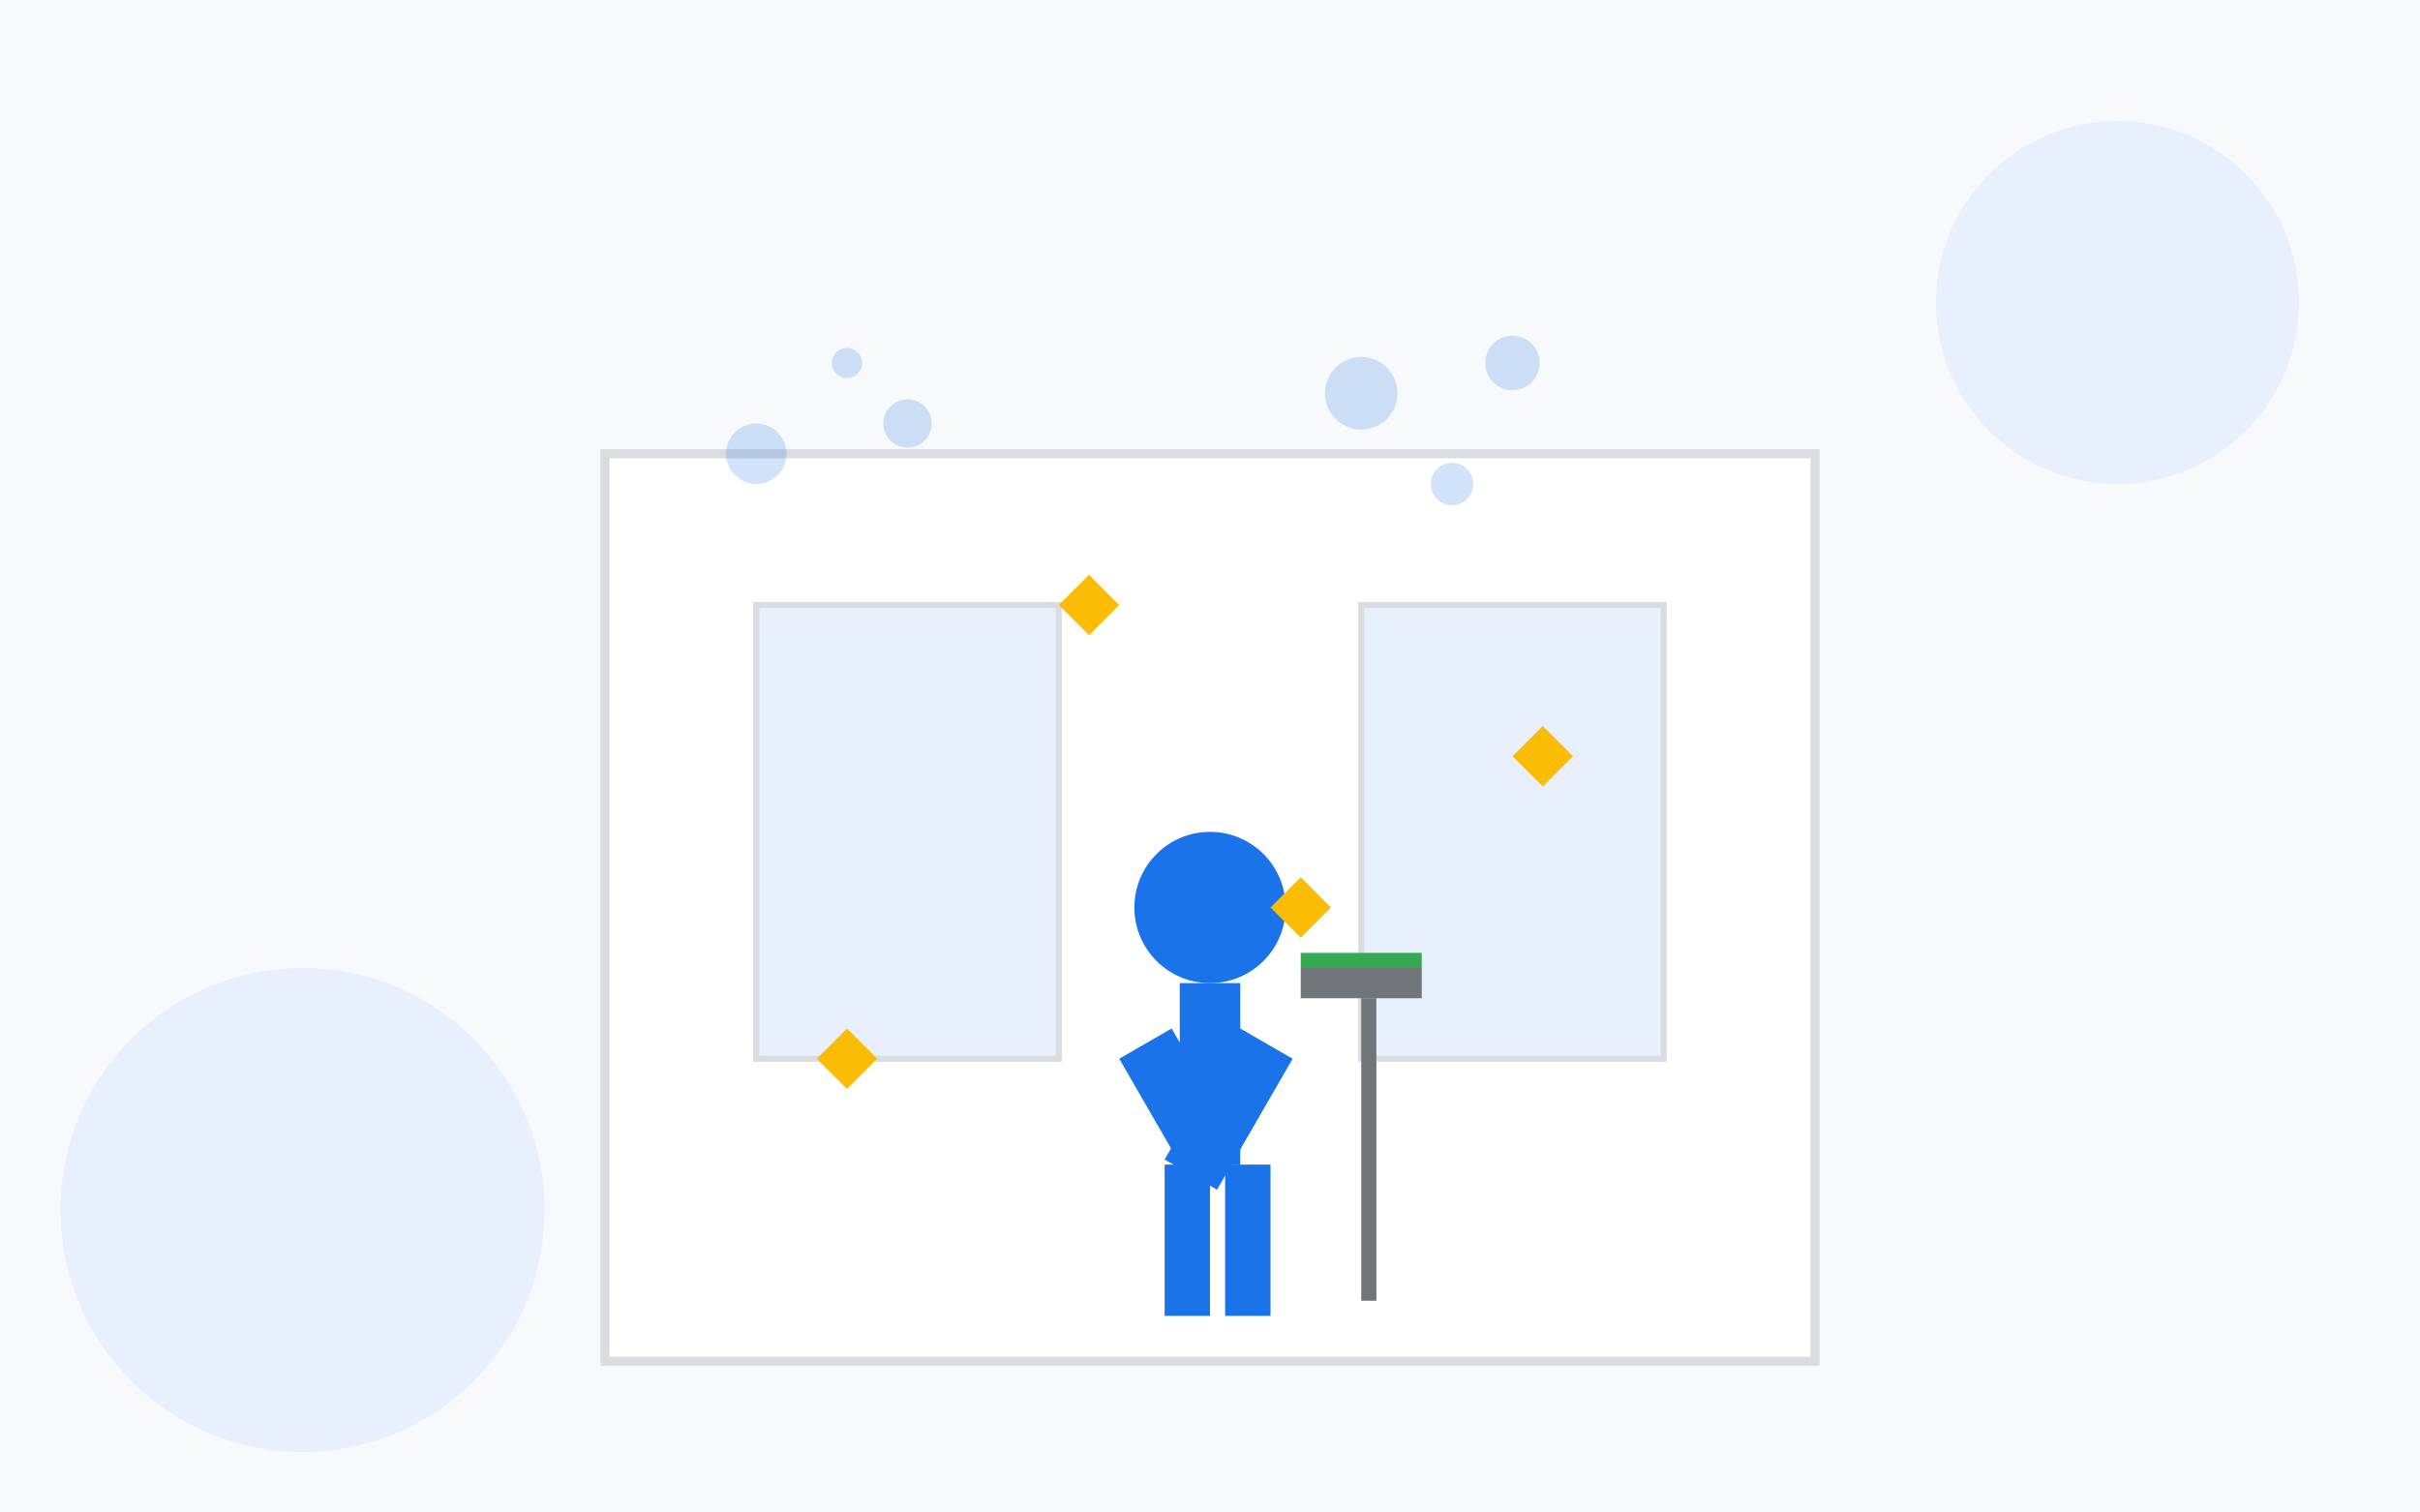 <svg xmlns="http://www.w3.org/2000/svg" viewBox="0 0 800 500">
  <rect width="800" height="500" fill="#f8f9fa"/>
  
  <!-- Background Elements -->
  <circle cx="100" cy="400" r="80" fill="#e8f0fe"/>
  <circle cx="700" cy="100" r="60" fill="#e8f0fe"/>
  <rect x="400" y="350" width="200" height="100" rx="20" fill="#e8f0fe"/>
  
  <!-- Building Outline -->
  <rect x="200" y="150" width="400" height="300" fill="#ffffff" stroke="#dadce0" stroke-width="3"/>
  <rect x="250" y="200" width="100" height="150" fill="#e8f0fe" stroke="#dadce0" stroke-width="2"/>
  <rect x="450" y="200" width="100" height="150" fill="#e8f0fe" stroke="#dadce0" stroke-width="2"/>
  
  <!-- Cleaning Person Silhouette -->
  <g transform="translate(320, 270)">
    <!-- Cleaning person -->
    <circle cx="80" cy="30" r="25" fill="#1a73e8"/>
    <rect x="70" y="55" width="20" height="60" fill="#1a73e8"/>
    <rect x="50" y="80" width="20" height="40" transform="rotate(-30, 50, 80)" fill="#1a73e8"/>
    <rect x="90" y="70" width="20" height="50" transform="rotate(30, 90, 70)" fill="#1a73e8"/>
    <rect x="65" y="115" width="15" height="50" fill="#1a73e8"/>
    <rect x="85" y="115" width="15" height="50" fill="#1a73e8"/>
    
    <!-- Cleaning mop -->
    <rect x="130" y="60" width="5" height="100" fill="#70757a"/>
    <rect x="110" y="50" width="40" height="10" fill="#70757a"/>
    <rect x="110" y="45" width="40" height="5" fill="#34a853"/>
  </g>
  
  <!-- Cleaning Bubbles -->
  <circle cx="250" cy="150" r="10" fill="rgba(26, 115, 232, 0.2)"/>
  <circle cx="280" cy="120" r="5" fill="rgba(26, 115, 232, 0.2)"/>
  <circle cx="300" cy="140" r="8" fill="rgba(26, 115, 232, 0.2)"/>
  <circle cx="450" cy="130" r="12" fill="rgba(26, 115, 232, 0.2)"/>
  <circle cx="480" cy="160" r="7" fill="rgba(26, 115, 232, 0.2)"/>
  <circle cx="500" cy="120" r="9" fill="rgba(26, 115, 232, 0.2)"/>
  
  <!-- Sparkles to represent cleanliness -->
  <path d="M350,200 L360,190 L370,200 L360,210 Z" fill="#fbbc05"/>
  <path d="M500,250 L510,240 L520,250 L510,260 Z" fill="#fbbc05"/>
  <path d="M420,300 L430,290 L440,300 L430,310 Z" fill="#fbbc05"/>
  <path d="M270,350 L280,340 L290,350 L280,360 Z" fill="#fbbc05"/>
</svg>
